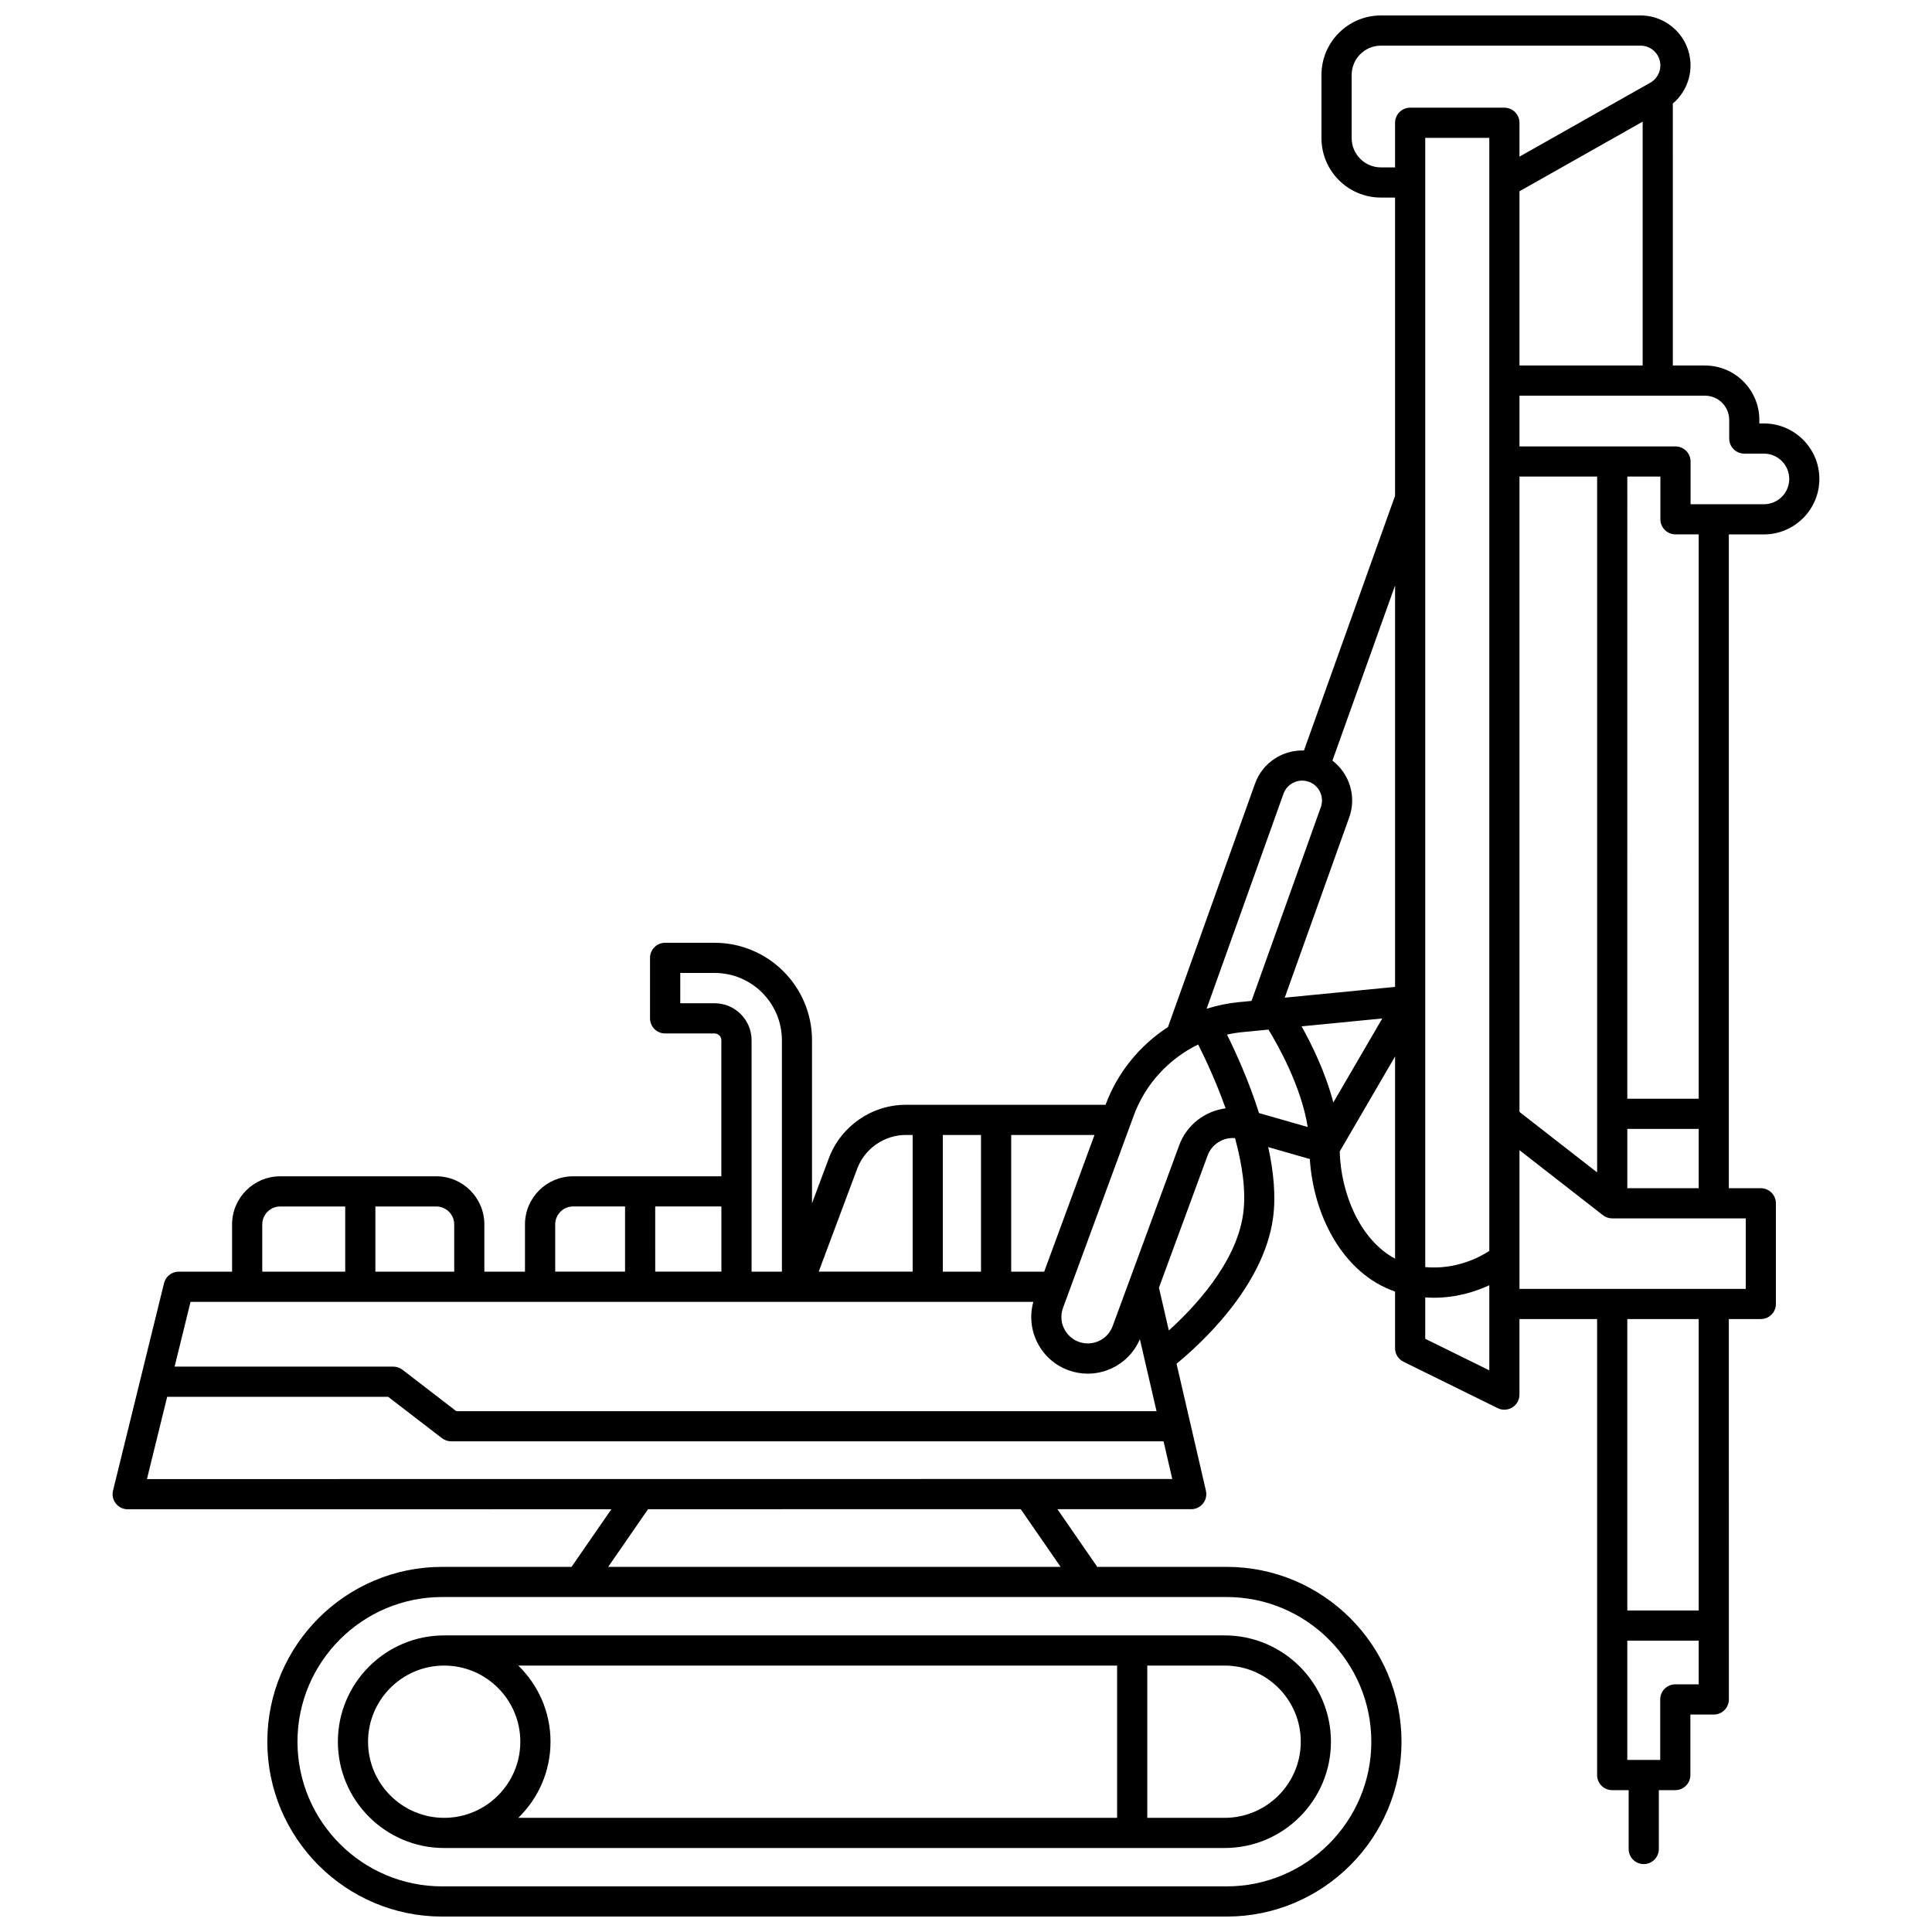 <?xml version="1.0" encoding="UTF-8"?>
<!-- Uploaded to: ICON Repo, www.iconrepo.com, Generator: ICON Repo Mixer Tools -->
<svg width="800px" height="800px" version="1.1" viewBox="144 144 512 512" xmlns="http://www.w3.org/2000/svg">
 <defs>
  <clipPath id="a">
   <path d="m173 148.09h454v503.81h-454z"/>
  </clipPath>
 </defs>
 <g clip-path="url(#a)">
  <path d="m233.54 605.57c0 15.535 12.637 28.172 28.172 28.172h206.83c15.535 0 28.172-12.641 28.172-28.172 0-15.535-12.637-28.172-28.172-28.172h-206.83c-15.531 0-28.172 12.637-28.172 28.172zm255.18 0c0 11.125-9.051 20.176-20.176 20.176h-20.504v-40.352h20.504c11.125 0 20.176 9.051 20.176 20.176zm-48.676-20.176v40.352h-158.69c5.262-5.121 8.539-12.27 8.539-20.176 0-7.902-3.277-15.055-8.539-20.176zm-178.33 0c11.125 0 20.176 9.051 20.176 20.176s-9.051 20.176-20.176 20.176-20.176-9.051-20.176-20.176 9.051-20.176 20.176-20.176zm-2.09-129.66h-41.379c-7.027 0-12.742 5.719-12.742 12.742v12.523h-14.145c-1.84 0-3.441 1.258-3.883 3.043l-13.52 54.977c-0.293 1.191-0.023 2.453 0.734 3.422 0.758 0.969 1.918 1.531 3.148 1.531l128.18-0.008-10.555 15.277-34.285-0.004c-25.551 0-46.336 20.785-46.336 46.336 0 25.551 20.785 46.336 46.336 46.336h207.9c25.551 0 46.336-20.785 46.336-46.336 0-25.551-20.785-46.336-46.336-46.336h-34.289l-10.559-15.285 35.457-0.004c1.219 0 2.371-0.559 3.129-1.512 0.758-0.953 1.039-2.203 0.766-3.391l-7.789-33.645c5.988-4.887 23.023-20.238 25.566-38.551 0.816-5.879 0.145-12.422-1.266-18.855l11.023 3.156c0.934 14.805 8.641 30.289 22.586 35.125v15.012c0 1.523 0.867 2.914 2.231 3.586l24.973 12.301c0.559 0.273 1.164 0.41 1.766 0.41 0.734 0 1.469-0.203 2.113-0.605 1.172-0.73 1.887-2.016 1.887-3.394v-20.02h20.578v120.84c0 2.207 1.789 4 4 4h4.359v15.598c0 2.207 1.789 4 4 4 2.207 0 4-1.789 4-4v-15.598h4.359c2.207 0 4-1.789 4-4v-16.035h6.199c2.207 0 4-1.789 4-4l-0.008-100.81h8.473c2.207 0 4-1.789 4-4v-26.676c0-2.207-1.789-4-4-4h-8.473v-173.26h9.289c8.105 0 14.703-6.598 14.703-14.703s-6.598-14.703-14.703-14.703h-1.203v-0.941c0-7.949-6.465-14.414-14.414-14.414h-8.516l-0.004-69.418c2.941-2.488 4.695-6.18 4.695-10.105 0.004-7.301-5.938-13.242-13.238-13.242h-68.812c-8.688 0-15.754 7.066-15.754 15.754v16.754c0 8.688 7.066 15.754 15.754 15.754h3.746v79.047l-24.137 67.484c-5.617-0.203-10.977 3.211-12.969 8.777l-23.074 64.512c-7.457 4.848-13.367 12.012-16.535 20.602h-52.934c-9.035 0-17.227 5.688-20.391 14.148l-4.469 11.953v-43.211c0-14.238-11.586-25.824-25.824-25.824h-13.102c-2.207 0-4 1.789-4 4v16.031c0 2.207 1.789 4 4 4h13.102c0.992 0 1.797 0.809 1.797 1.797v36.059h-39.297c-7.027 0-12.742 5.719-12.742 12.742v12.523h-10.766v-12.523c0-7.027-5.715-12.746-12.742-12.746zm4.746 12.742v12.523h-20.891v-17.27h16.145c2.617 0 4.746 2.133 4.746 4.746zm-50.867 0c0-2.617 2.129-4.746 4.746-4.746h17.238v17.27h-21.984zm-19.008 20.523h223.35c-2.086 7.449 1.875 15.398 9.258 18.113 1.703 0.625 3.449 0.922 5.164 0.922 5.871 0 11.41-3.481 13.812-9.133l4.414 19.07h-185.57l-14.262-10.973c-0.699-0.535-1.555-0.828-2.438-0.828h-57.953zm226.23-8h-8.75v-36.219h22.078zm-16.75 0h-10.121v-36.219h10.121zm103.44 124.57c0 21.141-17.199 38.34-38.34 38.34h-207.9c-21.141 0-38.34-17.199-38.34-38.34s17.199-38.34 38.34-38.34h207.9c21.141 0.004 38.336 17.203 38.336 38.34zm-82.344-46.336h-119.89l10.555-15.277 98.773-0.008zm-242.13-23.262 5.363-21.809h58.555l14.262 10.973c0.699 0.535 1.555 0.828 2.438 0.828h188.79l2.312 9.984zm290.5-70.223c-1.809 13.008-13.105 24.898-19.688 30.836l-2.621-11.332 12.883-35.008c1.117-3.039 4.156-4.894 7.281-4.633 1.883 6.898 2.992 14.047 2.144 20.137zm-4.281-47.574c1.258-0.273 2.531-0.492 3.828-0.621l7.168-0.699c2.641 4.32 8.695 15.117 10.402 25.816l-12.898-3.691c-2.727-8.586-6.227-16.223-8.5-20.805zm28.184 18c-2.09-8.004-5.719-15.379-8.41-20.18l21.383-2.09zm1.691 12.98 14.672-25.18v53.586c-9.281-4.945-14.367-17.289-14.672-28.406zm68.219 5.547-20.578-16.031v-168.37h20.578zm-28.574 20.809c-2.641 1.727-8.84 5-16.977 4.293v-299.27h16.977zm-16.977 23.285v-10.965c0.77 0.051 1.527 0.086 2.266 0.086 6.004 0 11.035-1.605 14.711-3.312v22.551zm66.27 91.574c-2.207 0-4 1.789-4 4v16.035h-8.723v-31.617h18.918v11.582zm6.195-19.578h-18.918v-77.23h18.918zm12.473-85.227h-59.965v-36.754l22.121 17.23c0.703 0.547 1.566 0.844 2.457 0.844h35.387zm-31.387-26.676v-15.711h18.918v15.711zm18.914-23.711h-18.918l0.004-164.88h8.766v11.32c0 2.207 1.789 4 4 4h6.152v149.55zm8.086-179.9v4.938c0 2.207 1.789 4 4 4h5.203c3.699 0 6.707 3.008 6.707 6.707s-3.008 6.707-6.707 6.707h-19.441v-11.32c0-2.207-1.789-4-4-4h-41.34v-13.449h49.156c3.543 0 6.422 2.879 6.422 6.418zm-55.578-14.414v-46.172l32.645-18.453v64.621zm-36.719-52.504c-4.277 0-7.754-3.481-7.754-7.754v-16.754c0-4.277 3.481-7.754 7.754-7.754h68.812c2.891 0 5.246 2.352 5.246 5.246 0 1.887-1.02 3.637-2.664 4.566l-34.676 19.602v-8.973c0-2.207-1.789-4-4-4h-24.973c-2.207 0-4 1.789-4 4v11.828zm3.75 217.18-29.242 2.856 17.098-47.805c1.992-5.57 0.012-11.605-4.461-15.012l16.605-46.426zm-29.574-51.18c0.977-2.731 3.988-4.152 6.719-3.18 2.731 0.977 4.156 3.988 3.18 6.719l-18.367 51.355-3.453 0.336c-2.898 0.281-5.727 0.879-8.453 1.742zm-22.609 66.441c1.793 3.562 4.731 9.781 7.277 16.926-5.438 0.707-10.301 4.336-12.293 9.754l-17.648 47.961c-1.336 3.625-5.367 5.492-8.996 4.156-3.625-1.336-5.488-5.367-4.156-8.996l18.777-51.039c3.062-8.305 9.285-14.98 17.039-18.762zm-90.363 32.926c2-5.352 7.188-8.949 12.902-8.949h1.797v36.219h-24.895zm-37.781-43.852h-9.105v-8.031h9.105c9.832 0 17.828 7.996 17.828 17.828v61.328h-8.031v-61.328c-0.004-5.406-4.398-9.797-9.797-9.797zm1.797 71.117h-17.539l-0.004-17.27h17.539zm-44.043-12.523c0-2.617 2.129-4.746 4.746-4.746h13.762v17.27h-18.508z"/>
 </g>
</svg>